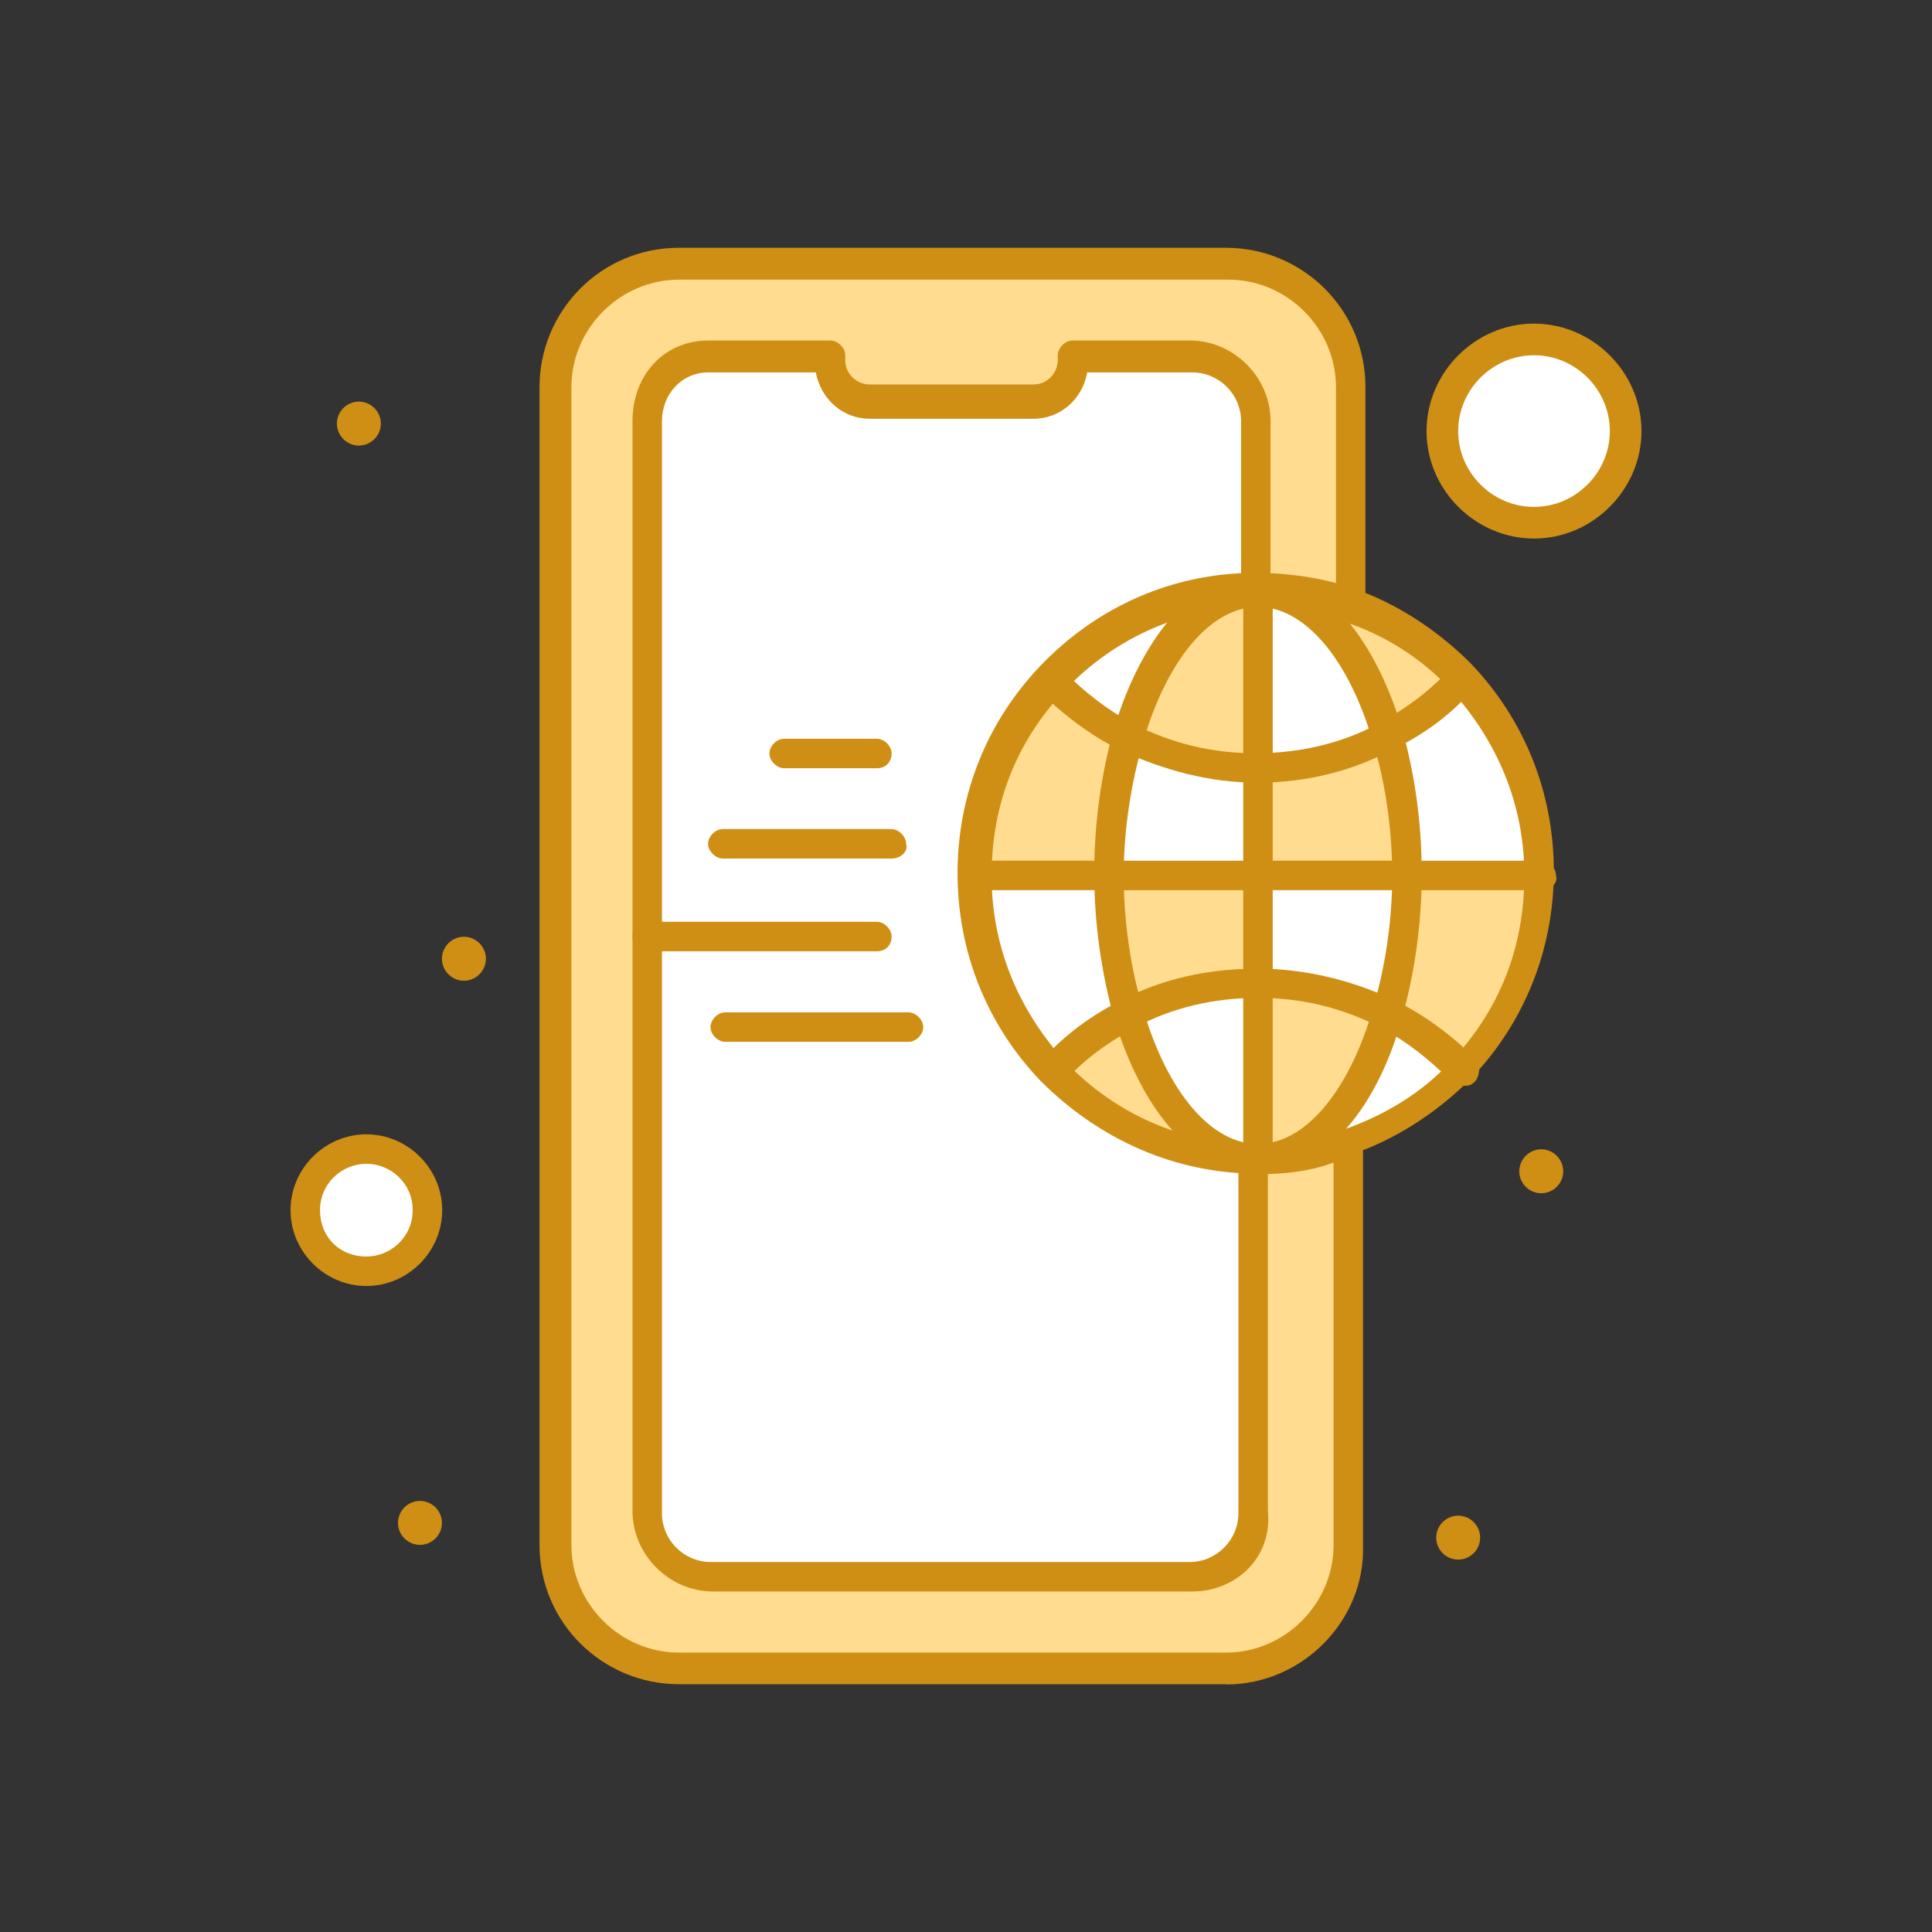<?xml version="1.0" encoding="UTF-8"?>
<svg id="Layer_2" data-name="Layer 2" xmlns="http://www.w3.org/2000/svg" width="80" height="80" xmlns:xlink="http://www.w3.org/1999/xlink" viewBox="0 0 80 80">
  <rect x="0" y="0" width="80" height="80" fill="#333333" stroke="none"/>
  <defs>
    <style>
      .cls-1 {
        clip-path: url(#clippath);
      }

      .cls-2 {
        fill: none;
      }

      .cls-2, .cls-3, .cls-4, .cls-5 {
        stroke-width: 0px;
      }

      .cls-3 {
        fill: #ce8f14;
      }

      .cls-4 {
        fill: #ffdc8f;
      }

      .cls-5 {
        fill: #fff;
      }
    </style>
    <clipPath id="clippath">
      <rect class="cls-2" width="80" height="80"/>
    </clipPath>
  </defs>
  <g id="_1" data-name="1">
    <g class="cls-1">
      <g id="_48_App_Globe_Internet_Mobile_Mobile_Internet" data-name="48, App, Globe, Internet, Mobile, Mobile Internet">
        <g>
          <path class="cls-4" d="M55.83,63.97c0,2.83-2.33,5.06-5.06,5.06h-22.66c-2.83,0-5.06-2.33-5.06-5.06V16.03c0-2.83,2.33-5.06,5.06-5.06h22.66c2.83,0,5.06,2.33,5.06,5.06v47.95Z"/>
          <path class="cls-5" d="M26.8,38.79v-21.34c0-1.52,1.01-2.73,2.53-2.73h5.06v.2c0,.91.71,1.62,1.62,1.62h6.78c.91,0,1.62-.71,1.62-1.62v-.2h4.86c1.52,0,2.73,1.21,2.73,2.73v45.22c0,1.52-1.21,2.73-2.73,2.73h-19.73c-1.52,0-2.73-1.21-2.73-2.73v-23.87h0Z"/>
          <path class="cls-5" d="M15.17,47.59c1.42,0,2.53,1.11,2.53,2.53s-1.21,2.53-2.53,2.53c-1.42,0-2.53-1.11-2.53-2.53s1.11-2.53,2.53-2.53Z"/>
          <path class="cls-5" d="M63.52,14.1c2.07,0,3.74,1.68,3.74,3.74s-1.68,3.74-3.74,3.74-3.74-1.68-3.74-3.74,1.68-3.74,3.74-3.74Z"/>
          <path class="cls-4" d="M52.09,40.71c1.92,0,3.74.51,5.36,1.32-1.01,3.54-3.03,5.97-5.36,5.97v-7.28h0Z"/>
          <path class="cls-4" d="M52.09,47.99h0c-3.34,0-6.37-1.42-8.5-3.64h0c.91-.91,1.92-1.72,3.14-2.33,1.11,3.54,3.14,5.97,5.36,5.97Z"/>
          <path class="cls-4" d="M52.09,36.26v4.45c-1.92,0-3.74.51-5.36,1.32-.51-1.72-.81-3.64-.81-5.77h6.17Z"/>
          <path class="cls-4" d="M58.26,36.26h5.56c0,3.14-1.21,5.97-3.24,8.09-.91-.91-1.92-1.72-3.14-2.33.51-1.72.81-3.64.81-5.77Z"/>
          <path class="cls-4" d="M55.93,25.13c1.82.61,3.44,1.62,4.75,3.03-.91.91-1.92,1.72-3.14,2.33-1.01-3.54-3.04-5.97-5.36-5.97,1.21,0,2.53.2,3.74.61h0Z"/>
          <path class="cls-3" d="M63.82,47.59c.5,0,.91.41.91.91s-.41.91-.91.91-.91-.41-.91-.91.41-.91.91-.91Z"/>
          <path class="cls-5" d="M63.82,36.26h-5.56c0-2.12-.3-4.05-.81-5.77,1.21-.61,2.23-1.42,3.14-2.33,2.02,2.12,3.24,4.96,3.24,8.09Z"/>
          <path class="cls-3" d="M60.38,62.76c.5,0,.91.41.91.91s-.41.91-.91.91-.91-.41-.91-.91.41-.91.91-.91Z"/>
          <path class="cls-5" d="M60.59,44.35c-1.31,1.32-2.93,2.43-4.75,3.04-1.21.4-2.43.61-3.74.61,2.33,0,4.35-2.43,5.36-5.97,1.21.61,2.23,1.42,3.14,2.33Z"/>
          <path class="cls-4" d="M58.26,36.26h-6.17v-4.45c1.92,0,3.74-.5,5.36-1.31.51,1.72.81,3.64.81,5.77Z"/>
          <path class="cls-5" d="M52.09,36.26h6.17c0,2.12-.3,4.05-.81,5.77-1.62-.81-3.44-1.32-5.36-1.32v-4.45h0Z"/>
          <path class="cls-5" d="M57.45,30.49c-1.62.81-3.44,1.31-5.36,1.31v-7.28c2.33,0,4.35,2.43,5.36,5.97Z"/>
          <path class="cls-5" d="M52.09,40.71v7.28c-2.33,0-4.35-2.43-5.36-5.97,1.62-.81,3.44-1.32,5.36-1.32Z"/>
          <path class="cls-5" d="M52.09,31.81v4.45h-6.17c0-2.12.3-4.05.81-5.77,1.62.81,3.44,1.31,5.36,1.31Z"/>
          <path class="cls-4" d="M52.09,24.52v7.28c-1.92,0-3.74-.5-5.36-1.31,1.11-3.54,3.04-5.97,5.36-5.97h0Z"/>
          <path class="cls-5" d="M52.09,24.52h0c-2.33,0-4.25,2.43-5.36,5.97-1.21-.61-2.23-1.42-3.14-2.33,2.12-2.23,5.16-3.64,8.5-3.64Z"/>
          <path class="cls-4" d="M46.73,30.49c-.51,1.72-.81,3.64-.81,5.77h-5.56c0-3.14,1.21-5.97,3.24-8.09.91.91,2.02,1.72,3.14,2.33Z"/>
          <path class="cls-5" d="M45.92,36.26c0,2.12.3,4.05.81,5.77-1.11.61-2.23,1.42-3.14,2.33h0c-2.02-2.12-3.24-4.96-3.24-8.09h5.56Z"/>
          <path class="cls-3" d="M19.21,38.79c.5,0,.91.41.91.91s-.41.91-.91.91-.91-.41-.91-.91.41-.91.91-.91Z"/>
          <path class="cls-3" d="M17.39,62.15c.5,0,.91.41.91.91s-.41.91-.91.91-.91-.41-.91-.91.41-.91.91-.91Z"/>
          <path class="cls-3" d="M14.86,16.63c.5,0,.91.41.91.91s-.41.91-.91.91-.91-.41-.91-.91.41-.91.91-.91Z"/>
          <path class="cls-3" d="M15.17,53.25c-1.72,0-3.14-1.42-3.14-3.14s1.42-3.14,3.14-3.14,3.14,1.42,3.14,3.14-1.42,3.14-3.14,3.14ZM15.17,48.19c-1.01,0-1.92.81-1.92,1.92s.81,1.92,1.92,1.92c1.01,0,1.92-.81,1.92-1.92s-.91-1.92-1.92-1.92Z"/>
          <path class="cls-3" d="M52.09,48.6c-2.53,0-4.75-2.43-5.97-6.47-.5-1.82-.81-3.84-.81-5.97s.3-4.15.81-5.97c1.21-3.95,3.34-6.37,5.87-6.47h.1c2.53,0,4.75,2.43,5.97,6.47.51,1.82.81,3.84.81,5.97s-.3,4.15-.81,5.97c-1.11,4.05-3.44,6.47-5.97,6.47ZM52.09,25.13h0c-1.92,0-3.74,2.12-4.75,5.56-.5,1.72-.81,3.64-.81,5.56s.3,3.95.81,5.56c1.01,3.44,2.83,5.56,4.75,5.56s3.74-2.12,4.75-5.56c.51-1.72.81-3.64.81-5.56s-.3-3.95-.81-5.56c-1.01-3.44-2.83-5.56-4.75-5.56h0Z"/>
          <path class="cls-3" d="M52.09,32.41c-2.02,0-3.84-.51-5.66-1.32-1.21-.61-2.33-1.42-3.34-2.43-.2-.2-.2-.61,0-.91.3-.2.61-.2.91,0,.91.91,1.82,1.62,2.93,2.23,1.62.81,3.24,1.21,5.06,1.21s3.54-.4,5.06-1.21c1.11-.61,2.12-1.32,2.93-2.23.2-.2.61-.3.91,0,.2.2.3.61,0,.91-.91,1.01-2.02,1.82-3.34,2.43-1.52.81-3.44,1.32-5.46,1.32Z"/>
          <path class="cls-3" d="M60.59,44.96c-.2,0-.3-.1-.51-.2-.91-.91-1.82-1.62-2.93-2.23-1.62-.81-3.24-1.21-5.06-1.21s-3.54.4-5.06,1.21c-1.11.61-2.12,1.31-2.93,2.23-.2.2-.61.3-.91,0-.2-.2-.3-.61,0-.91.91-1.01,2.02-1.82,3.24-2.43,1.72-.91,3.64-1.31,5.66-1.31s3.95.51,5.67,1.31c1.21.61,2.33,1.42,3.34,2.43.2.2.2.61,0,.91-.2.2-.3.2-.51.2Z"/>
          <path class="cls-3" d="M63.82,36.86h-23.47c-.3,0-.61-.3-.61-.61s.3-.61.61-.61h23.47c.3,0,.61.3.61.61.1.3-.2.61-.61.61Z"/>
          <path class="cls-3" d="M52.09,48.6c-.3,0-.61-.3-.61-.61v-23.47c0-.3.3-.61.61-.61s.61.3.61.61v23.47c.1.41-.2.61-.61.61Z"/>
          <path class="cls-3" d="M49.36,65.9h-19.83c-1.82,0-3.34-1.52-3.34-3.34V17.44c0-1.92,1.32-3.34,3.14-3.34h5.06c.3,0,.61.3.61.61v.2c0,.61.51,1.01,1.01,1.01h6.78c.61,0,1.01-.51,1.01-1.01v-.2c0-.3.3-.61.61-.61h4.86c1.82,0,3.34,1.52,3.34,3.34v7.08c0,.3-.3.61-.61.61s-.61-.3-.61-.61v-7.08c0-1.11-.91-2.02-2.02-2.02h-4.35c-.2,1.11-1.11,1.92-2.23,1.92h-6.78c-1.11,0-2.02-.81-2.23-1.92h-4.45c-1.11,0-1.92.91-1.92,2.02v45.22c0,1.11.91,2.02,2.02,2.02h19.83c1.11,0,2.02-.91,2.02-2.02v-14.67c0-.3.3-.61.61-.61s.61.3.61.61v14.57c.2,1.92-1.31,3.34-3.14,3.34Z"/>
          <path class="cls-3" d="M50.77,69.74h-22.66c-3.14,0-5.77-2.53-5.77-5.77V16.03c0-3.14,2.53-5.77,5.77-5.77h22.66c3.14,0,5.77,2.53,5.77,5.77v9.1c0,.3-.3.61-.61.61h0c-.3,0-.61-.3-.61-.61v-9.1c0-2.43-2.02-4.45-4.45-4.45h-22.76c-2.43,0-4.45,2.02-4.45,4.45v47.95c0,2.43,2.02,4.45,4.45,4.45h22.66c2.43,0,4.45-2.02,4.45-4.45v-16.59c0-.3.3-.61.61-.61h0c.3,0,.61.3.61.61v16.59c.1,3.14-2.53,5.77-5.66,5.77Z"/>
          <path class="cls-3" d="M52.09,48.6h0c-3.44,0-6.58-1.42-9-3.84-2.23-2.33-3.44-5.36-3.44-8.6s1.21-6.27,3.44-8.6c2.33-2.43,5.46-3.84,8.9-3.84h0c1.32,0,2.73.2,3.95.61h0c1.82.61,3.54,1.72,4.96,3.14,2.23,2.33,3.44,5.36,3.44,8.6s-1.21,6.27-3.44,8.6c-1.42,1.42-3.14,2.53-4.96,3.14-1.11.61-2.43.81-3.84.81ZM52.09,25.13c-3.04,0-5.87,1.21-7.99,3.44-2.02,2.12-3.04,4.75-3.04,7.69s1.11,5.56,3.04,7.69c2.12,2.23,4.96,3.44,7.99,3.44h0c1.21,0,2.43-.2,3.54-.61,1.72-.61,3.24-1.52,4.45-2.83,2.02-2.12,3.04-4.75,3.04-7.69s-1.11-5.56-3.04-7.69c-1.21-1.32-2.83-2.33-4.45-2.83h0c-1.11-.4-2.33-.61-3.54-.61h0Z"/>
          <path class="cls-3" d="M36.31,31.81h-3.84c-.3,0-.61-.3-.61-.61s.3-.61.61-.61h3.84c.3,0,.61.3.61.61s-.2.61-.61.61Z"/>
          <path class="cls-3" d="M36.91,35.55h-6.98c-.3,0-.61-.3-.61-.61s.3-.61.61-.61h6.98c.3,0,.61.3.61.61.1.3-.2.61-.61.61Z"/>
          <path class="cls-3" d="M36.31,39.39h-9.51c-.3,0-.61-.3-.61-.61s.3-.61.61-.61h9.51c.3,0,.61.3.61.61s-.2.61-.61.61Z"/>
          <path class="cls-3" d="M37.62,43.14h-7.59c-.3,0-.61-.3-.61-.61s.3-.61.61-.61h7.59c.3,0,.61.3.61.61s-.3.61-.61.61Z"/>
          <path class="cls-3" d="M63.52,22.3c-2.43,0-4.45-2.02-4.45-4.45s2.02-4.45,4.45-4.45,4.45,2.02,4.45,4.45-2.02,4.45-4.45,4.45ZM63.52,14.71c-1.72,0-3.14,1.42-3.14,3.14s1.42,3.14,3.14,3.14,3.14-1.42,3.14-3.14-1.42-3.14-3.14-3.14Z"/>
        </g>
      </g>
    </g>
  </g>
</svg>